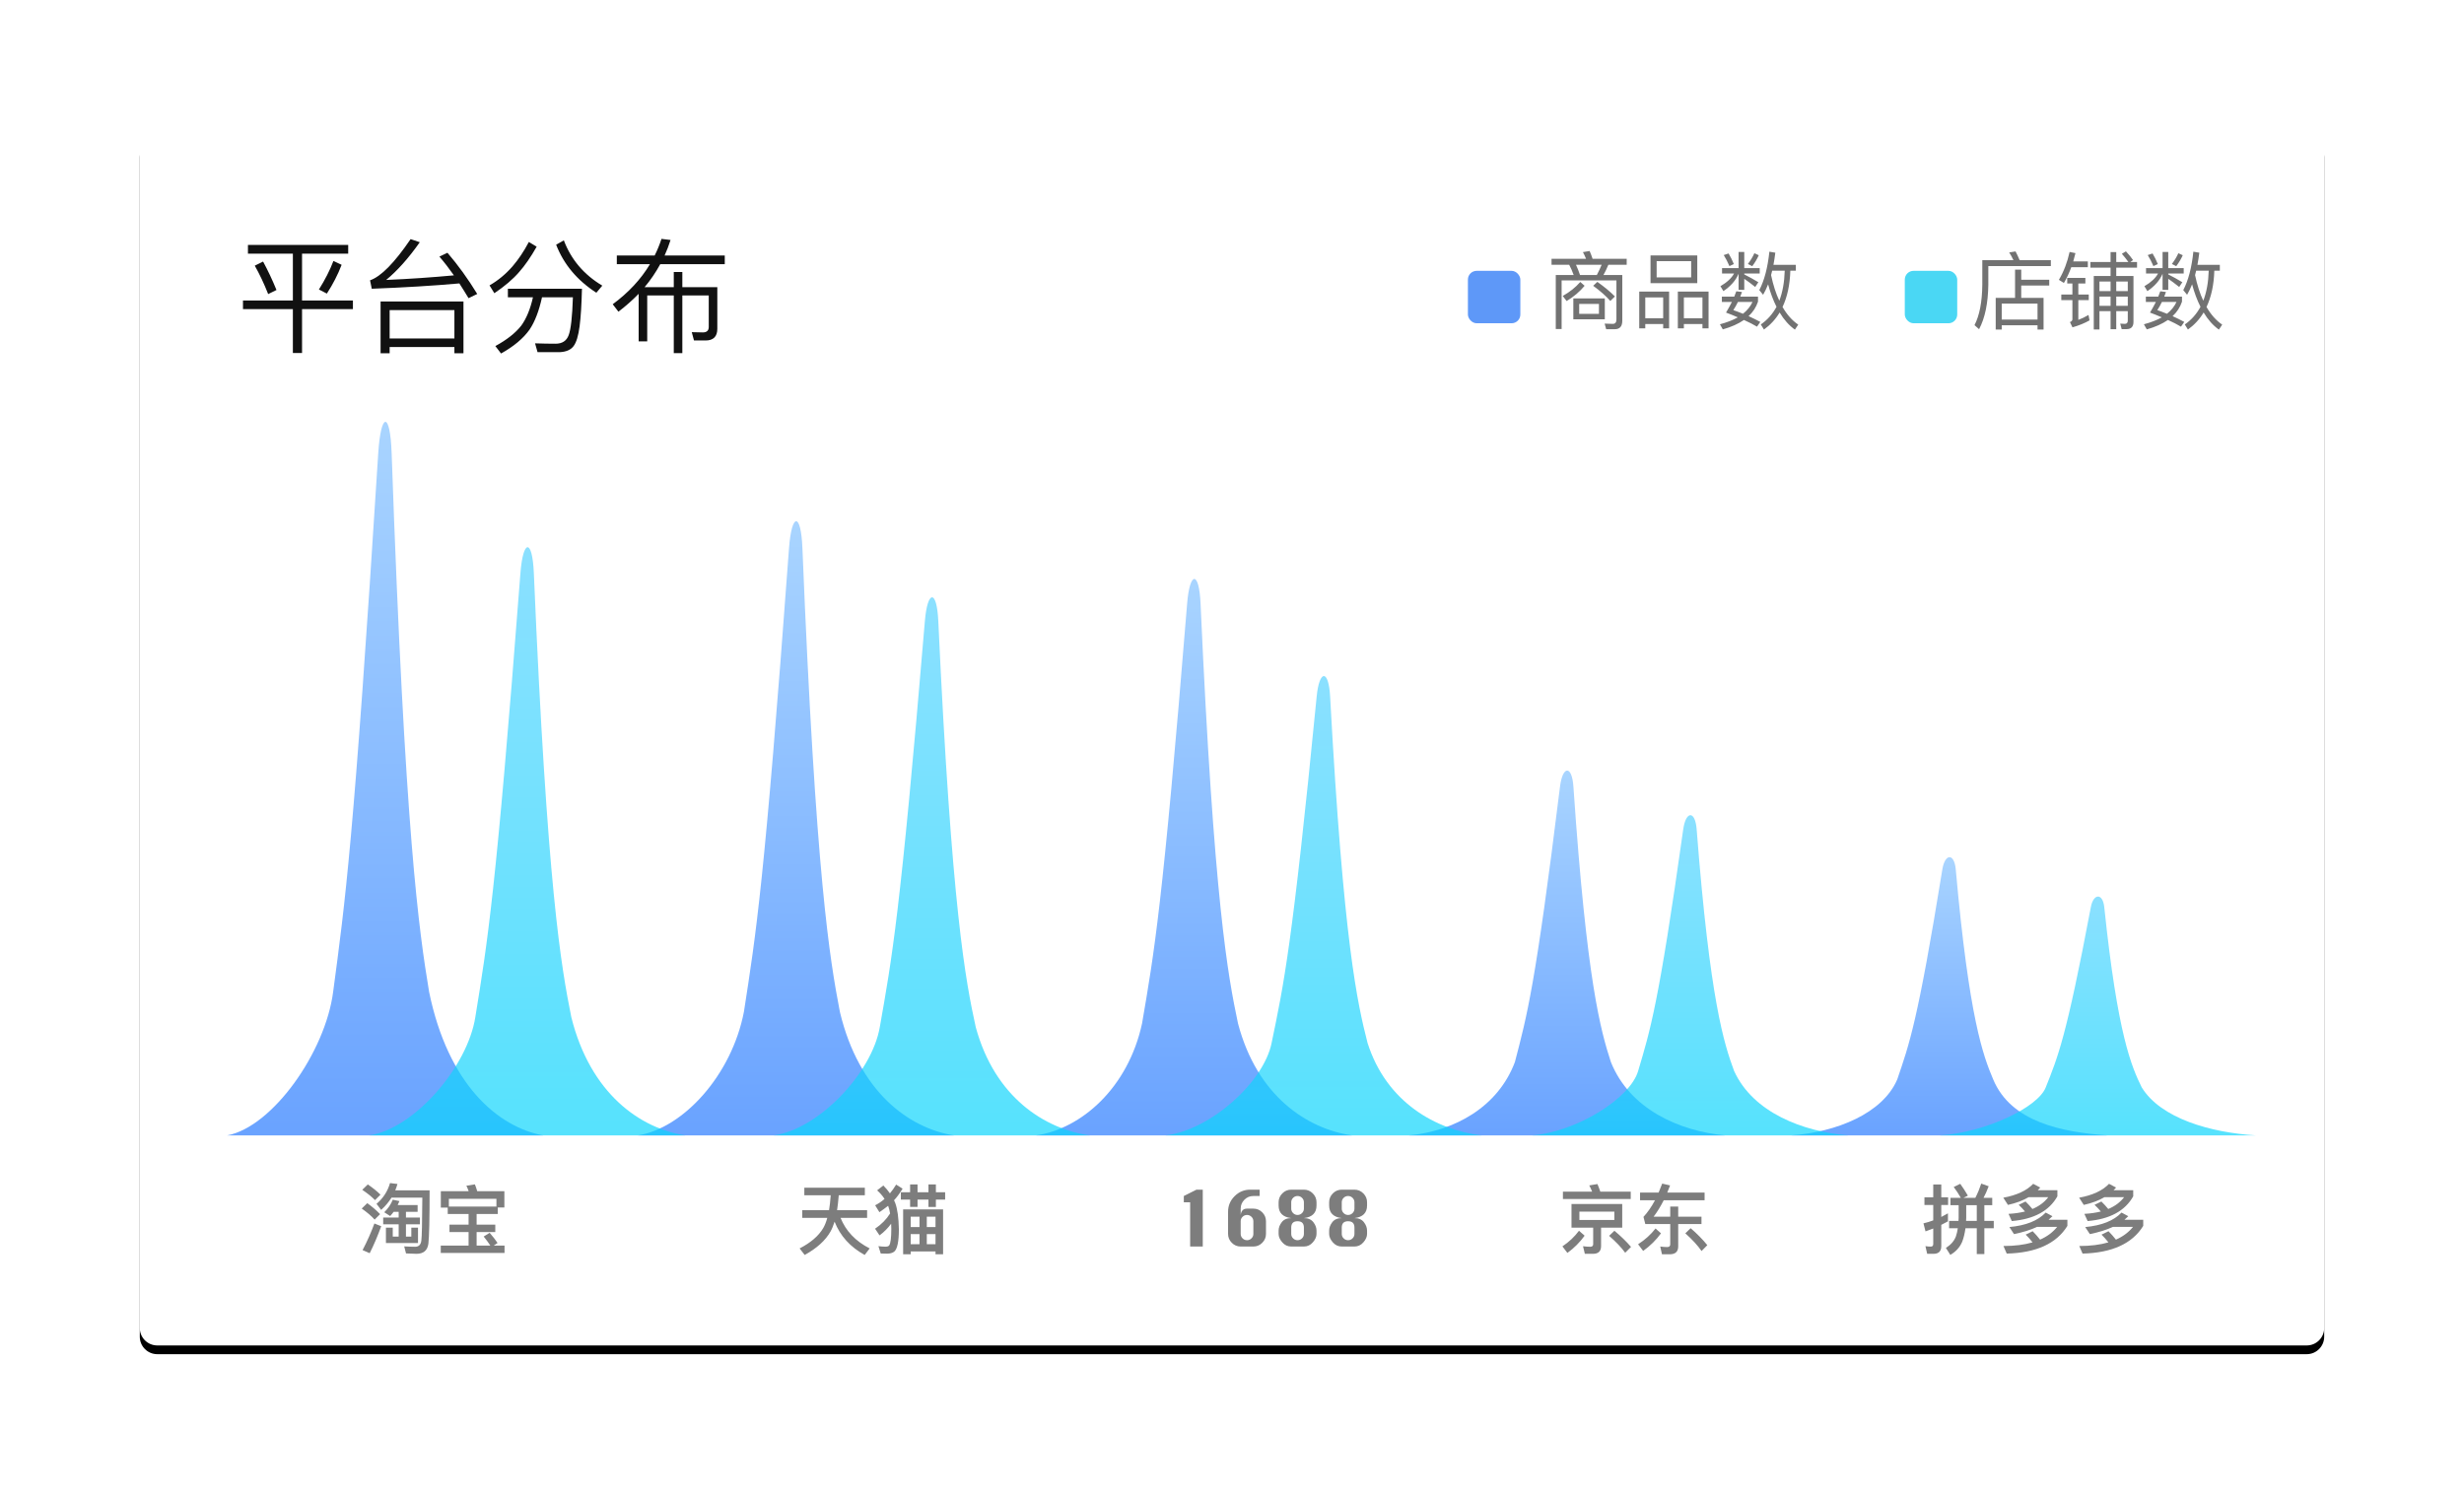 <?xml version="1.0" encoding="UTF-8"?>
<svg width="282px" height="171px" viewBox="0 0 282 171" version="1.1" xmlns="http://www.w3.org/2000/svg" xmlns:xlink="http://www.w3.org/1999/xlink">
    <!-- Generator: Sketch 50.2 (55047) - http://www.bohemiancoding.com/sketch -->
    <title>Slice 1</title>
    <desc>Created with Sketch.</desc>
    <defs>
        <path d="M2,0 L248,0 C249.105,-2.02906125e-16 250,0.895 250,2 L250,137 C250,138.105 249.105,139 248,139 L2,139 C0.895,139 1.3527075e-16,138.105 0,137 L0,2 C-1.3527075e-16,0.895 0.895,2.02906125e-16 2,0 Z" id="path-1"></path>
        <filter x="-9.8%" y="-16.9%" width="119.6%" height="135.3%" filterUnits="objectBoundingBox" id="filter-2">
            <feOffset dx="0" dy="1" in="SourceAlpha" result="shadowOffsetOuter1"></feOffset>
            <feGaussianBlur stdDeviation="8" in="shadowOffsetOuter1" result="shadowBlurOuter1"></feGaussianBlur>
            <feColorMatrix values="0 0 0 0 0.54   0 0 0 0 0.579   0 0 0 0 0.7  0 0 0 0.5 0" type="matrix" in="shadowBlurOuter1"></feColorMatrix>
        </filter>
        <linearGradient x1="50%" y1="0%" x2="50%" y2="100%" id="linearGradient-3">
            <stop stop-color="#83C2FF" offset="0%"></stop>
            <stop stop-color="#2578FF" offset="100%"></stop>
        </linearGradient>
        <linearGradient x1="50%" y1="0%" x2="50%" y2="100%" id="linearGradient-4">
            <stop stop-color="#57D2FF" offset="0%"></stop>
            <stop stop-color="#09D4FC" offset="100%"></stop>
        </linearGradient>
    </defs>
    <g id="Page-1" stroke="none" stroke-width="1" fill="none" fill-rule="evenodd">
        <g id="Group-148" transform="translate(16, 15)">
            <g id="Rectangle-14-Copy-14">
                <use fill="black" fill-opacity="1" filter="url(#filter-2)" xlink:href="#path-1"></use>
                <use fill="#FFFFFF" fill-rule="evenodd" xlink:href="#path-1"></use>
            </g>
            <path d="M12.377,13.038 L23.851,13.038 L23.851,14.032 L18.569,14.032 L18.569,19.399 L24.391,19.399 L24.391,20.379 L18.569,20.379 L18.569,25.406 L17.518,25.406 L17.518,20.379 L11.809,20.379 L11.809,19.399 L17.518,19.399 L17.518,14.032 L12.377,14.032 L12.377,13.038 Z M14.11,14.94 C14.649,15.934 15.161,17.014 15.643,18.192 L14.692,18.661 C14.209,17.44 13.698,16.36 13.158,15.409 L14.11,14.94 Z M22.161,14.869 L23.098,15.31 C22.672,16.431 22.104,17.525 21.409,18.604 L20.5,18.135 C21.196,17.028 21.749,15.949 22.161,14.869 Z M37.043,19.513 L37.043,25.434 L36.006,25.434 L36.006,24.724 L28.594,24.724 L28.594,25.434 L27.557,25.434 L27.557,19.513 L37.043,19.513 Z M28.594,23.744 L36.006,23.744 L36.006,20.493 L28.594,20.493 L28.594,23.744 Z M26.549,18.05 L26.35,17.085 C27.6,16.659 29.148,15.082 30.994,12.37 L32.044,12.725 C30.766,14.543 29.474,15.991 28.196,17.042 C30.923,16.928 33.507,16.744 35.949,16.517 C35.41,15.75 34.856,15.026 34.288,14.372 L35.211,13.932 C36.432,15.352 37.568,16.928 38.619,18.647 L37.625,19.129 C37.27,18.533 36.915,17.979 36.574,17.44 C33.578,17.709 30.241,17.908 26.549,18.05 Z M44.526,12.697 L45.421,13.236 C44.753,14.415 44.086,15.381 43.419,16.133 C42.709,16.957 41.757,17.766 40.579,18.561 L40.025,17.667 C40.99,17.113 41.871,16.389 42.652,15.494 C43.333,14.699 43.958,13.776 44.526,12.697 Z M44.995,19.03 L42.126,19.03 L42.126,18.05 L50.604,18.05 C50.561,19.825 50.476,21.259 50.334,22.353 C50.192,23.432 49.965,24.199 49.638,24.625 C49.326,25.037 48.815,25.264 48.105,25.306 L45.52,25.306 L45.236,24.298 C46.06,24.327 46.841,24.341 47.579,24.341 C48.346,24.341 48.843,24.014 49.084,23.361 C49.34,22.679 49.496,21.245 49.567,19.03 L46.031,19.03 C45.691,20.578 45.222,21.813 44.611,22.722 C43.887,23.744 42.794,24.653 41.345,25.463 L40.692,24.611 C41.999,23.901 42.993,23.12 43.66,22.268 C44.256,21.444 44.697,20.365 44.995,19.03 Z M48.531,12.512 C49.354,14.699 50.817,16.431 52.933,17.695 L52.251,18.505 C50.05,17.085 48.516,15.253 47.65,13.009 L48.531,12.512 Z M61.112,16.133 L62.092,16.133 L62.092,17.866 L66.096,17.866 L66.096,22.637 C66.096,23.517 65.642,23.972 64.761,23.972 L63.426,23.972 L63.171,23.02 L64.435,23.049 C64.889,23.049 65.116,22.836 65.116,22.424 L65.116,18.817 L62.092,18.817 L62.092,25.42 L61.112,25.42 L61.112,18.817 L58.073,18.817 L58.073,24.071 L57.093,24.071 L57.093,18.632 C56.383,19.357 55.616,20.038 54.779,20.677 L54.125,19.825 C55.929,18.49 57.349,16.971 58.385,15.239 L54.594,15.239 L54.594,14.245 L58.925,14.245 C59.237,13.62 59.493,12.995 59.706,12.342 L60.743,12.47 C60.544,13.094 60.317,13.691 60.061,14.245 L66.948,14.245 L66.948,15.239 L59.564,15.239 C59.053,16.176 58.456,17.056 57.775,17.866 L61.112,17.866 L61.112,16.133 Z" id="平台分布" fill="#111111"></path>
            <path d="M164.065,19.157 L167.667,19.157 L167.667,21.546 L164.065,21.546 L164.065,19.157 Z M166.997,20.924 L166.997,19.788 L164.735,19.788 L164.735,20.924 L166.997,20.924 Z M166.813,17.264 C167.609,17.827 168.279,18.38 168.822,18.934 L168.298,19.448 C167.822,18.905 167.172,18.322 166.337,17.711 L166.813,17.264 Z M165.929,13.73 C166.046,14.002 166.162,14.293 166.269,14.623 L170.172,14.623 L170.172,15.303 L168.075,15.303 C167.9,15.74 167.706,16.128 167.512,16.478 L169.667,16.478 L169.667,21.72 C169.667,22.361 169.376,22.681 168.813,22.681 L167.822,22.681 L167.648,22.041 L168.589,22.07 C168.861,22.07 168.997,21.895 168.997,21.565 L168.997,17.099 L162.725,17.099 L162.725,22.662 L162.055,22.662 L162.055,16.478 L164.104,16.478 C163.958,16.06 163.784,15.672 163.589,15.303 L161.57,15.303 L161.57,14.623 L165.521,14.623 C165.405,14.342 165.288,14.089 165.162,13.856 L165.929,13.73 Z M164.832,16.478 L166.754,16.478 C166.958,16.089 167.143,15.701 167.308,15.303 L164.366,15.303 C164.531,15.652 164.687,16.05 164.832,16.478 Z M164.861,17.274 L165.356,17.711 C164.803,18.38 164.114,18.963 163.298,19.458 L162.852,18.876 C163.648,18.429 164.318,17.895 164.861,17.274 Z M172.9,14.235 L178.25,14.235 L178.25,17.41 L172.9,17.41 L172.9,14.235 Z M177.551,16.749 L177.551,14.895 L173.599,14.895 L173.599,16.749 L177.551,16.749 Z M175.026,18.371 L175.026,22.584 L174.347,22.584 L174.347,22.089 L172.298,22.089 L172.298,22.584 L171.609,22.584 L171.609,18.371 L175.026,18.371 Z M172.298,21.429 L174.347,21.429 L174.347,19.041 L172.298,19.041 L172.298,21.429 Z M179.541,18.371 L179.541,22.584 L178.842,22.584 L178.842,22.089 L176.716,22.089 L176.716,22.584 L176.026,22.584 L176.026,18.371 L179.541,18.371 Z M176.716,21.429 L178.842,21.429 L178.842,19.041 L176.716,19.041 L176.716,21.429 Z M186.822,15.982 L186.696,16.487 C186.939,17.623 187.25,18.604 187.638,19.419 C188.017,18.439 188.22,17.293 188.259,15.982 L186.822,15.982 Z M187.318,20.118 C186.939,19.371 186.619,18.516 186.356,17.546 C186.182,17.992 185.987,18.39 185.784,18.74 L185.347,18.206 C185.92,17.118 186.308,15.652 186.502,13.808 L187.182,13.924 C187.123,14.419 187.046,14.885 186.968,15.313 L189.531,15.313 L189.531,15.982 L188.9,15.982 C188.852,17.604 188.551,18.992 188.007,20.138 C188.512,21.012 189.104,21.681 189.803,22.157 L189.424,22.73 C188.745,22.245 188.162,21.584 187.677,20.769 C187.211,21.546 186.609,22.196 185.881,22.72 L185.521,22.138 C186.279,21.613 186.871,20.944 187.318,20.118 Z M182.716,18.342 L183.366,18.419 C183.298,18.604 183.23,18.779 183.172,18.953 L185.201,18.953 L185.201,19.526 C184.987,20.167 184.628,20.72 184.123,21.186 C184.589,21.4 185.036,21.613 185.463,21.847 L185.085,22.39 C184.657,22.138 184.162,21.876 183.589,21.623 C182.949,22.07 182.143,22.429 181.172,22.701 L180.842,22.118 C181.638,21.905 182.327,21.643 182.89,21.322 C182.463,21.138 182.017,20.953 181.541,20.779 C181.793,20.351 182.017,19.953 182.211,19.565 L181.065,19.565 L181.065,18.953 L182.483,18.953 C182.57,18.74 182.648,18.536 182.716,18.342 Z M183.483,20.914 C183.968,20.526 184.337,20.07 184.57,19.565 L182.9,19.565 C182.745,19.895 182.57,20.206 182.376,20.497 C182.764,20.633 183.133,20.769 183.483,20.914 Z M181.832,14.012 C182.065,14.39 182.259,14.798 182.434,15.225 L181.929,15.458 C181.725,14.982 181.512,14.565 181.279,14.196 L181.832,14.012 Z M184.784,13.982 L185.288,14.215 C185.094,14.643 184.852,15.06 184.541,15.468 L184.046,15.215 C184.356,14.798 184.609,14.39 184.784,13.982 Z M181.085,15.691 L182.978,15.691 L182.978,13.837 L183.628,13.837 L183.628,15.691 L185.395,15.691 L185.395,16.303 L183.628,16.303 L183.628,16.41 C184.153,16.672 184.696,16.973 185.24,17.303 L184.881,17.847 C184.395,17.458 183.978,17.147 183.628,16.914 L183.628,18.177 L182.978,18.177 L182.978,16.332 C182.657,17.099 182.075,17.759 181.24,18.322 L180.9,17.759 C181.648,17.322 182.172,16.837 182.463,16.303 L181.085,16.303 L181.085,15.691 Z M214.619,15.866 L215.327,15.866 L215.327,17.021 L218.531,17.021 L218.531,17.681 L215.327,17.681 L215.327,19.099 L217.881,19.099 L217.881,22.72 L217.191,22.72 L217.191,22.235 L213.094,22.235 L213.094,22.72 L212.405,22.72 L212.405,19.099 L214.619,19.099 L214.619,15.866 Z M213.094,21.575 L217.191,21.575 L217.191,19.749 L213.094,19.749 L213.094,21.575 Z M214.677,13.779 C214.832,14.07 214.987,14.41 215.143,14.779 L218.716,14.779 L218.716,15.458 L211.56,15.458 L211.56,17.584 C211.531,19.701 211.182,21.4 210.502,22.681 L209.978,22.215 C210.551,21.109 210.852,19.565 210.871,17.584 L210.871,14.779 L214.434,14.779 C214.288,14.458 214.123,14.167 213.949,13.895 L214.677,13.779 Z M220.861,13.837 L221.531,13.973 C221.453,14.303 221.366,14.623 221.279,14.924 L222.949,14.924 L222.949,15.584 L221.055,15.584 C220.813,16.245 220.531,16.847 220.211,17.39 L219.638,17.031 C220.201,16.07 220.609,15.002 220.861,13.837 Z M220.589,16.808 L222.667,16.808 L222.667,17.448 L221.861,17.448 L221.861,18.711 L223.055,18.711 L223.055,19.351 L221.861,19.351 L221.861,21.613 C222.25,21.468 222.638,21.283 223.026,21.05 L223.143,21.672 C222.58,21.992 221.929,22.254 221.191,22.468 L220.9,21.866 C221.085,21.798 221.182,21.691 221.182,21.555 L221.182,19.351 L219.91,19.351 L219.91,18.711 L221.182,18.711 L221.182,17.448 L220.589,17.448 L220.589,16.808 Z M223.24,14.992 L225.551,14.992 L225.551,13.856 L226.201,13.856 L226.201,14.992 L227.589,14.992 C227.386,14.701 227.133,14.38 226.842,14.05 L227.308,13.769 C227.657,14.147 227.929,14.478 228.123,14.769 L227.813,14.992 L228.58,14.992 L228.58,15.633 L226.201,15.633 L226.201,16.594 L228.172,16.594 L228.172,21.847 C228.172,22.39 227.91,22.672 227.386,22.672 L226.822,22.672 L226.657,22.041 L227.182,22.07 C227.405,22.07 227.521,21.944 227.521,21.701 L227.521,20.613 L226.201,20.613 L226.201,22.681 L225.551,22.681 L225.551,20.613 L224.279,20.613 L224.279,22.711 L223.628,22.711 L223.628,16.594 L225.551,16.594 L225.551,15.633 L223.24,15.633 L223.24,14.992 Z M225.551,17.225 L224.279,17.225 L224.279,18.322 L225.551,18.322 L225.551,17.225 Z M224.279,18.944 L224.279,20.002 L225.551,20.002 L225.551,18.944 L224.279,18.944 Z M227.521,20.002 L227.521,18.944 L226.201,18.944 L226.201,20.002 L227.521,20.002 Z M227.521,18.322 L227.521,17.225 L226.201,17.225 L226.201,18.322 L227.521,18.322 Z M235.347,15.982 L235.22,16.487 C235.463,17.623 235.774,18.604 236.162,19.419 C236.541,18.439 236.745,17.293 236.784,15.982 L235.347,15.982 Z M235.842,20.118 C235.463,19.371 235.143,18.516 234.881,17.546 C234.706,17.992 234.512,18.39 234.308,18.74 L233.871,18.206 C234.444,17.118 234.832,15.652 235.026,13.808 L235.706,13.924 C235.648,14.419 235.57,14.885 235.492,15.313 L238.055,15.313 L238.055,15.982 L237.424,15.982 C237.376,17.604 237.075,18.992 236.531,20.138 C237.036,21.012 237.628,21.681 238.327,22.157 L237.949,22.73 C237.269,22.245 236.687,21.584 236.201,20.769 C235.735,21.546 235.133,22.196 234.405,22.72 L234.046,22.138 C234.803,21.613 235.395,20.944 235.842,20.118 Z M231.24,18.342 L231.89,18.419 C231.822,18.604 231.754,18.779 231.696,18.953 L233.725,18.953 L233.725,19.526 C233.512,20.167 233.153,20.72 232.648,21.186 C233.114,21.4 233.56,21.613 233.987,21.847 L233.609,22.39 C233.182,22.138 232.687,21.876 232.114,21.623 C231.473,22.07 230.667,22.429 229.696,22.701 L229.366,22.118 C230.162,21.905 230.852,21.643 231.415,21.322 C230.987,21.138 230.541,20.953 230.065,20.779 C230.318,20.351 230.541,19.953 230.735,19.565 L229.589,19.565 L229.589,18.953 L231.007,18.953 C231.094,18.74 231.172,18.536 231.24,18.342 Z M232.007,20.914 C232.492,20.526 232.861,20.07 233.094,19.565 L231.424,19.565 C231.269,19.895 231.094,20.206 230.9,20.497 C231.288,20.633 231.657,20.769 232.007,20.914 Z M230.356,14.012 C230.589,14.39 230.784,14.798 230.958,15.225 L230.453,15.458 C230.25,14.982 230.036,14.565 229.803,14.196 L230.356,14.012 Z M233.308,13.982 L233.813,14.215 C233.619,14.643 233.376,15.06 233.065,15.468 L232.57,15.215 C232.881,14.798 233.133,14.39 233.308,13.982 Z M229.609,15.691 L231.502,15.691 L231.502,13.837 L232.153,13.837 L232.153,15.691 L233.92,15.691 L233.92,16.303 L232.153,16.303 L232.153,16.41 C232.677,16.672 233.22,16.973 233.764,17.303 L233.405,17.847 C232.92,17.458 232.502,17.147 232.153,16.914 L232.153,18.177 L231.502,18.177 L231.502,16.332 C231.182,17.099 230.599,17.759 229.764,18.322 L229.424,17.759 C230.172,17.322 230.696,16.837 230.987,16.303 L229.609,16.303 L229.609,15.691 Z" id="商品数-店铺数" fill="#727272"></path>
            <rect id="Rectangle-19" fill="#5E98F8" x="152" y="16" width="6" height="6" rx="1"></rect>
            <rect id="Rectangle-19-Copy-8" fill="#4AD7F4" x="202" y="16" width="6" height="6" rx="1"></rect>
            <path d="M26.094,120.571 C26.667,120.962 27.153,121.352 27.544,121.743 L26.919,122.368 C26.572,122.003 26.086,121.613 25.461,121.187 L26.094,120.571 Z M26.033,122.715 C26.615,123.132 27.101,123.557 27.5,123.973 L26.875,124.598 C26.528,124.199 26.033,123.783 25.4,123.331 L26.033,122.715 Z M26.849,125.041 L27.63,125.353 C27.231,126.447 26.797,127.48 26.311,128.443 L25.495,128.087 C26.016,127.098 26.467,126.082 26.849,125.041 Z M29.054,123.704 C28.932,123.878 28.793,124.034 28.655,124.19 L27.978,123.756 C28.438,123.305 28.759,122.819 28.95,122.316 L29.713,122.481 C29.644,122.637 29.583,122.793 29.514,122.932 L31.796,122.932 L31.796,123.704 L30.46,123.704 L30.46,124.364 L32.057,124.364 L32.057,125.136 L30.46,125.136 L30.46,126.542 L31.076,126.542 L31.076,125.518 L31.84,125.518 L31.84,127.28 L28.169,127.28 L28.169,125.518 L28.95,125.518 L28.95,126.542 L29.627,126.542 L29.627,125.136 L27.856,125.136 L27.856,124.364 L29.627,124.364 L29.627,123.704 L29.054,123.704 Z M28.637,120.415 L29.488,120.519 C29.418,120.78 29.332,121.023 29.236,121.248 L33.168,121.248 C33.168,124.546 33.116,126.586 33.029,127.358 C32.925,128.122 32.473,128.513 31.666,128.513 C31.432,128.513 31.033,128.495 30.469,128.469 L30.26,127.662 C30.746,127.688 31.163,127.705 31.519,127.705 C31.927,127.705 32.161,127.471 32.222,127.002 C32.283,126.534 32.317,124.893 32.335,122.081 L28.811,122.081 C28.481,122.602 28.09,123.071 27.622,123.487 L27.092,122.793 C27.856,122.151 28.368,121.352 28.637,120.415 Z M37.629,123.956 L35.242,123.956 L35.242,123.227 L34.452,123.227 L34.452,121.344 L37.638,121.344 C37.559,121.118 37.473,120.91 37.377,120.719 L38.349,120.563 C38.445,120.797 38.532,121.057 38.618,121.344 L41.725,121.344 L41.725,123.21 L40.97,123.21 L40.97,123.956 L38.549,123.956 L38.549,125.171 L40.684,125.171 L40.684,126.022 L38.549,126.022 L38.549,127.575 L40.12,127.575 C39.912,127.254 39.66,126.907 39.356,126.534 L40.042,126.109 C40.424,126.551 40.727,126.942 40.944,127.272 L40.502,127.575 L41.743,127.575 L41.743,128.417 L34.444,128.417 L34.444,127.575 L37.629,127.575 L37.629,126.022 L35.442,126.022 L35.442,125.171 L37.629,125.171 L37.629,123.956 Z M35.372,123.106 L40.814,123.106 L40.814,122.22 L35.372,122.22 L35.372,123.106 Z" id="淘宝" fill="#7D7D7D"></path>
            <path d="M75.818,123.522 L78.882,123.522 C78.969,123.001 79.029,122.437 79.073,121.812 L76.053,121.812 L76.053,120.944 L82.979,120.944 L82.979,121.812 L79.993,121.812 C79.941,122.446 79.88,123.019 79.802,123.522 L83.239,123.522 L83.239,124.399 L80.201,124.399 C80.809,125.909 81.92,127.072 83.534,127.896 L82.961,128.643 C81.303,127.732 80.158,126.464 79.516,124.833 C79.377,125.267 79.229,125.64 79.056,125.952 C78.474,126.985 77.485,127.879 76.096,128.643 L75.514,127.896 C76.782,127.245 77.676,126.473 78.205,125.588 C78.396,125.267 78.552,124.867 78.682,124.399 L75.818,124.399 L75.818,123.522 Z M91.935,123.427 L91.935,128.565 L91.068,128.565 L91.068,128.244 L88.229,128.244 L88.229,128.565 L87.362,128.565 L87.362,123.427 L91.935,123.427 Z M88.229,127.41 L89.236,127.41 L89.236,126.256 L88.229,126.256 L88.229,127.41 Z M90.069,127.41 L91.068,127.41 L91.068,126.256 L90.069,126.256 L90.069,127.41 Z M88.229,125.449 L89.236,125.449 L89.236,124.26 L88.229,124.26 L88.229,125.449 Z M90.069,124.26 L90.069,125.449 L91.068,125.449 L91.068,124.26 L90.069,124.26 Z M88.16,120.571 L89.011,120.571 L89.011,121.465 L90.26,121.465 L90.26,120.571 L91.111,120.571 L91.111,121.465 L92.17,121.465 L92.17,122.307 L91.111,122.307 L91.111,123.149 L90.26,123.149 L90.26,122.307 L89.011,122.307 L89.011,123.14 L88.16,123.14 L88.16,122.307 L87.101,122.307 L87.101,121.465 L88.16,121.465 L88.16,120.571 Z M86.563,120.589 L87.301,121.057 C86.971,121.595 86.65,122.038 86.32,122.385 C86.372,122.489 86.415,122.593 86.459,122.698 C86.711,123.392 86.849,124.39 86.875,125.692 C86.875,127.115 86.693,127.966 86.346,128.261 C86.138,128.417 85.869,128.495 85.53,128.495 C85.226,128.495 84.983,128.487 84.801,128.478 L84.532,127.636 C84.81,127.671 85.079,127.697 85.331,127.697 C85.556,127.697 85.695,127.645 85.765,127.549 C85.921,127.341 86.008,126.707 86.008,125.649 C86.008,125.44 85.999,125.241 85.99,125.067 C85.608,125.588 85.166,126.03 84.662,126.404 L84.15,125.64 C84.879,125.145 85.452,124.564 85.869,123.895 C85.817,123.574 85.747,123.296 85.66,123.062 C85.652,123.045 85.643,123.027 85.643,123.019 C85.357,123.244 85.027,123.487 84.645,123.748 L84.159,122.958 C84.523,122.776 84.888,122.533 85.235,122.229 C85.001,121.864 84.714,121.543 84.385,121.248 L85.096,120.693 C85.391,120.988 85.643,121.292 85.851,121.595 C86.094,121.3 86.337,120.962 86.563,120.589 Z" id="天猫" fill="#7D7D7D"></path>
            <path d="M163.855,122.81 L169.661,122.81 L169.661,125.518 L167.24,125.518 L167.24,127.627 C167.24,128.218 166.927,128.513 166.32,128.513 L165.383,128.513 L165.174,127.645 C165.469,127.679 165.747,127.705 166.008,127.705 C166.224,127.705 166.337,127.601 166.337,127.402 L166.337,125.518 L163.855,125.518 L163.855,122.81 Z M168.759,124.642 L168.759,123.687 L164.758,123.687 L164.758,124.642 L168.759,124.642 Z M166.823,120.528 C166.936,120.788 167.049,121.083 167.153,121.396 L170.634,121.396 L170.634,122.238 L162.874,122.238 L162.874,121.396 L166.216,121.396 C166.112,121.135 166.008,120.901 165.886,120.684 L166.823,120.528 Z M168.767,125.874 C169.514,126.499 170.147,127.115 170.668,127.723 L170,128.391 C169.566,127.792 168.958,127.15 168.16,126.456 L168.767,125.874 Z M164.714,125.874 L165.357,126.438 C164.818,127.185 164.168,127.844 163.386,128.409 L162.814,127.662 C163.569,127.159 164.202,126.56 164.714,125.874 Z M171.701,121.5 L173.827,121.5 C173.966,121.17 174.105,120.832 174.235,120.476 L175.138,120.684 C175.034,120.962 174.921,121.24 174.817,121.5 L179.087,121.5 L179.087,122.385 L174.409,122.385 C174.053,123.088 173.671,123.713 173.255,124.26 L175.155,124.26 L175.155,123.106 L176.067,123.106 L176.067,124.26 L178.731,124.26 L178.731,125.102 L176.067,125.102 L176.067,127.662 C176.067,128.261 175.746,128.565 175.112,128.565 L174.209,128.565 L174.01,127.679 C174.287,127.714 174.557,127.74 174.8,127.74 C175.034,127.74 175.155,127.636 175.155,127.436 L175.155,125.102 L172.3,125.102 L172.092,124.286 C172.56,123.783 173.003,123.149 173.411,122.385 L171.701,122.385 L171.701,121.5 Z M173.472,125.614 L174.097,126.169 C173.541,126.933 172.864,127.601 172.057,128.183 L171.475,127.419 C172.274,126.907 172.933,126.308 173.472,125.614 Z M177.49,125.579 C178.245,126.23 178.879,126.881 179.399,127.523 L178.74,128.192 C178.306,127.567 177.69,126.89 176.883,126.169 L177.49,125.579 Z" id="京东" fill="#7D7D7D"></path>
            <path d="M120.21,127.679 L120.21,122.614 L119.485,122.614 L119.485,121.896 L120.932,121.17 L121.654,121.17 L121.654,127.679 L120.21,127.679 Z M127.445,126.235 L127.445,124.784 C127.445,124.587 127.373,124.419 127.23,124.277 C127.086,124.136 126.916,124.065 126.72,124.065 C126.521,124.065 126.35,124.136 126.208,124.277 C126.065,124.419 125.994,124.587 125.994,124.784 L125.994,126.235 C125.994,126.43 126.065,126.598 126.206,126.74 C126.347,126.883 126.518,126.954 126.72,126.954 C126.921,126.954 127.092,126.883 127.233,126.74 C127.375,126.598 127.445,126.43 127.445,126.235 Z M125.994,124.065 C126.023,123.821 126.099,123.639 126.22,123.52 C126.34,123.4 126.507,123.34 126.72,123.34 L127.445,123.34 C127.841,123.34 128.18,123.482 128.464,123.765 C128.748,124.049 128.889,124.389 128.889,124.784 L128.889,126.235 C128.889,126.626 128.748,126.965 128.464,127.251 C128.18,127.537 127.841,127.679 127.445,127.679 L125.994,127.679 C125.599,127.679 125.259,127.537 124.975,127.251 C124.692,126.965 124.55,126.626 124.55,126.235 L124.55,123.699 C124.55,123.008 124.799,122.413 125.297,121.916 C125.796,121.419 126.39,121.17 127.079,121.17 L128.164,121.17 L128.164,121.896 L127.445,121.896 C127.045,121.896 126.703,122.038 126.42,122.323 C126.136,122.608 125.994,122.947 125.994,123.34 L125.994,124.065 Z M133.229,124.425 C133.71,124.425 134.071,124.581 134.312,124.893 C134.553,125.205 134.673,125.53 134.673,125.869 L134.673,126.235 C134.673,126.554 134.534,126.874 134.256,127.196 C133.978,127.518 133.636,127.679 133.229,127.679 L131.778,127.679 C131.371,127.679 131.029,127.518 130.751,127.196 C130.473,126.874 130.334,126.554 130.334,126.235 L130.334,125.869 C130.334,125.53 130.453,125.205 130.693,124.893 C130.933,124.581 131.294,124.425 131.778,124.425 C131.299,124.368 130.938,124.219 130.696,123.977 C130.455,123.735 130.334,123.403 130.334,122.98 L130.334,122.614 C130.334,122.221 130.476,121.882 130.759,121.597 C131.043,121.312 131.382,121.17 131.778,121.17 L133.229,121.17 C133.625,121.17 133.964,121.312 134.248,121.597 C134.531,121.882 134.673,122.221 134.673,122.614 L134.673,122.98 C134.673,123.403 134.553,123.735 134.312,123.977 C134.071,124.219 133.71,124.368 133.229,124.425 Z M133.229,123.34 L133.229,122.614 C133.229,122.418 133.157,122.249 133.014,122.107 C132.87,121.966 132.7,121.896 132.503,121.896 C132.305,121.896 132.134,121.966 131.992,122.107 C131.849,122.249 131.778,122.418 131.778,122.614 L131.778,123.34 C131.778,123.537 131.849,123.707 131.992,123.85 C132.134,123.994 132.305,124.065 132.503,124.065 C132.7,124.065 132.87,123.994 133.014,123.85 C133.157,123.707 133.229,123.537 133.229,123.34 Z M133.229,126.235 L133.229,125.51 C133.229,125.026 132.987,124.784 132.503,124.784 C132.02,124.784 131.778,125.026 131.778,125.51 L131.778,126.235 C131.778,126.432 131.849,126.601 131.992,126.742 C132.134,126.883 132.305,126.954 132.503,126.954 C132.7,126.954 132.87,126.883 133.014,126.742 C133.157,126.601 133.229,126.432 133.229,126.235 Z M139.013,124.425 C139.494,124.425 139.855,124.581 140.096,124.893 C140.337,125.205 140.457,125.53 140.457,125.869 L140.457,126.235 C140.457,126.554 140.318,126.874 140.04,127.196 C139.762,127.518 139.42,127.679 139.013,127.679 L137.562,127.679 C137.155,127.679 136.813,127.518 136.535,127.196 C136.257,126.874 136.118,126.554 136.118,126.235 L136.118,125.869 C136.118,125.53 136.237,125.205 136.477,124.893 C136.717,124.581 137.078,124.425 137.562,124.425 C137.083,124.368 136.722,124.219 136.48,123.977 C136.238,123.735 136.118,123.403 136.118,122.98 L136.118,122.614 C136.118,122.221 136.259,121.882 136.543,121.597 C136.827,121.312 137.166,121.17 137.562,121.17 L139.013,121.17 C139.408,121.17 139.748,121.312 140.032,121.597 C140.315,121.882 140.457,122.221 140.457,122.614 L140.457,122.98 C140.457,123.403 140.337,123.735 140.096,123.977 C139.855,124.219 139.494,124.368 139.013,124.425 Z M139.013,123.34 L139.013,122.614 C139.013,122.418 138.941,122.249 138.798,122.107 C138.654,121.966 138.484,121.896 138.287,121.896 C138.088,121.896 137.918,121.966 137.775,122.107 C137.633,122.249 137.562,122.418 137.562,122.614 L137.562,123.34 C137.562,123.537 137.633,123.707 137.775,123.85 C137.918,123.994 138.088,124.065 138.287,124.065 C138.484,124.065 138.654,123.994 138.798,123.85 C138.941,123.707 139.013,123.537 139.013,123.34 Z M139.013,126.235 L139.013,125.51 C139.013,125.026 138.771,124.784 138.287,124.784 C137.804,124.784 137.562,125.026 137.562,125.51 L137.562,126.235 C137.562,126.432 137.633,126.601 137.775,126.742 C137.918,126.883 138.088,126.954 138.287,126.954 C138.484,126.954 138.654,126.883 138.798,126.742 C138.941,126.601 139.013,126.432 139.013,126.235 Z" id="1688" fill="#7D7D7D"></path>
            <path d="M225.171,114.959 L189.008,114.959 C194.192,114.581 199.469,112.442 201.135,108.555 C202.521,104.497 203.47,101.982 206.296,84.52 C206.596,82.669 207.662,82.62 207.833,84.52 C209.362,101.6 210.965,105.826 212.119,108.555 C214.168,113.449 219.987,114.581 225.171,114.959 Z" id="Combined-Shape-Copy-40" fill="url(#linearGradient-3)" opacity="0.687"></path>
            <path d="M181.414,114.959 L145.251,114.959 C150.435,114.464 155.427,111.748 157.378,106.561 C158.764,101.239 159.712,97.942 162.539,75.044 C162.838,72.617 163.905,72.553 164.075,75.044 C165.605,97.441 167.207,102.983 168.362,106.561 C170.541,111.991 176.23,114.464 181.414,114.959 Z" id="Combined-Shape-Copy-41" fill="url(#linearGradient-3)" opacity="0.687"></path>
            <path d="M138.741,114.959 L102.578,114.959 C107.762,114.203 113.108,109.515 114.705,102.151 C116.091,94.034 117.039,89.004 119.866,54.082 C120.165,50.38 121.232,50.281 121.402,54.082 C122.932,88.241 124.535,96.693 125.689,102.151 C127.868,110.433 133.557,114.203 138.741,114.959 Z" id="Combined-Shape-Copy-42" fill="url(#linearGradient-3)" opacity="0.687"></path>
            <path d="M93.176,114.959 L57.012,114.959 C62.196,114.125 67.731,108.077 69.139,100.822 C70.525,91.863 71.474,86.311 74.3,47.764 C74.6,43.678 75.666,43.57 75.837,47.764 C77.366,85.469 78.969,94.797 80.124,100.822 C82.303,109.963 87.991,114.125 93.176,114.959 Z" id="Combined-Shape-Copy-43" fill="url(#linearGradient-3)" opacity="0.687"></path>
            <path d="M46.163,114.959 L10,114.959 C15.184,113.99 21.233,105.431 22.127,98.535 C23.513,88.127 24.461,81.677 27.288,36.895 C27.587,32.148 28.654,32.022 28.824,36.895 C30.354,80.698 31.957,91.536 33.111,98.535 C35.29,109.155 40.979,113.99 46.163,114.959 Z" id="Combined-Shape-Copy-44" fill="url(#linearGradient-3)" opacity="0.687"></path>
            <path d="M62.437,114.959 L26.273,114.959 C31.458,114.16 37.506,107.105 38.4,101.42 C39.786,92.84 40.735,87.524 43.561,50.609 C43.861,46.696 44.928,46.592 45.098,50.609 C46.627,86.717 48.23,95.651 49.385,101.42 C51.564,110.174 57.253,114.16 62.437,114.959 Z" id="Combined-Shape-Copy-54" fill="url(#linearGradient-4)" opacity="0.687"></path>
            <path d="M108.726,114.959 L72.562,114.959 C77.747,114.228 83.795,107.774 84.689,102.574 C86.075,94.725 87.024,89.861 89.85,56.092 C90.15,52.512 91.217,52.417 91.387,56.092 C92.916,89.123 94.519,97.296 95.674,102.574 C97.853,110.582 103.542,114.228 108.726,114.959 Z" id="Combined-Shape-Copy-55" fill="url(#linearGradient-4)" opacity="0.687"></path>
            <path d="M153.568,114.959 L117.405,114.959 C122.589,114.335 128.638,108.826 129.532,104.386 C130.918,97.686 131.866,93.534 134.693,64.707 C134.992,61.651 136.059,61.57 136.229,64.707 C137.759,92.904 139.362,99.881 140.516,104.386 C142.695,111.223 148.384,114.335 153.568,114.959 Z" id="Combined-Shape-Copy-56" fill="url(#linearGradient-4)" opacity="0.687"></path>
            <path d="M195.518,114.959 L159.354,114.959 C164.539,114.524 170.587,110.683 171.481,107.588 C172.867,102.917 173.816,100.023 176.642,79.926 C176.942,77.795 178.008,77.739 178.179,79.926 C179.708,99.584 181.311,104.447 182.466,107.588 C184.645,112.354 190.333,114.524 195.518,114.959 Z" id="Combined-Shape-Copy-57" fill="url(#linearGradient-4)" opacity="0.687"></path>
            <path d="M242.168,114.959 L206.005,114.959 C211.189,114.635 217.238,111.77 218.132,109.461 C219.518,105.977 220.466,103.818 223.293,88.828 C223.592,87.239 224.659,87.197 224.829,88.828 C226.359,103.491 227.962,107.118 229.116,109.461 C231.295,113.016 236.984,114.635 242.168,114.959 Z" id="Combined-Shape-Copy-58" fill="url(#linearGradient-4)" opacity="0.687"></path>
            <path d="M208.345,120.502 C208.641,120.91 208.936,121.361 209.222,121.856 L208.71,122.107 L210.073,122.107 C210.333,121.604 210.559,121.057 210.75,120.476 L211.6,120.78 C211.418,121.274 211.218,121.717 211.01,122.107 L212.008,122.107 L212.008,122.949 L211.105,122.949 L211.105,124.746 L212.182,124.746 L212.182,125.588 L211.105,125.588 L211.105,128.539 L210.238,128.539 L210.238,125.588 L208.944,125.588 C208.858,126.195 208.736,126.716 208.562,127.15 C208.285,127.784 207.833,128.278 207.208,128.634 L206.705,127.836 C207.261,127.489 207.642,127.055 207.842,126.542 C207.938,126.265 208.016,125.944 208.068,125.588 L207.07,125.588 L207.07,124.746 L208.146,124.746 L208.163,124.373 L208.163,122.949 L207.226,122.949 L207.226,122.107 L208.415,122.107 C208.155,121.656 207.885,121.24 207.599,120.866 L208.345,120.502 Z M209.014,124.746 L210.238,124.746 L210.238,122.949 L209.031,122.949 L209.031,124.373 L209.014,124.746 Z M206.939,123.878 L206.939,124.798 C206.688,124.937 206.436,125.067 206.176,125.197 L206.176,127.627 C206.176,128.218 205.881,128.513 205.29,128.513 L204.561,128.513 L204.362,127.636 C204.579,127.671 204.787,127.688 204.978,127.688 C205.16,127.688 205.256,127.584 205.256,127.393 L205.256,125.614 C204.961,125.727 204.665,125.839 204.37,125.944 L204.136,125.024 C204.518,124.937 204.891,124.824 205.256,124.685 L205.256,122.923 L204.249,122.923 L204.249,122.047 L205.256,122.047 L205.256,120.58 L206.176,120.58 L206.176,122.047 L206.957,122.047 L206.957,122.923 L206.176,122.923 L206.176,124.295 C206.436,124.164 206.688,124.026 206.939,123.878 Z M216.695,120.502 L217.502,120.927 C217.407,121.031 217.311,121.135 217.216,121.231 L219.464,121.231 L219.464,121.934 C218.526,123.6 216.79,124.546 214.247,124.763 L213.874,123.939 C214.568,123.904 215.193,123.809 215.757,123.67 C215.523,123.383 215.28,123.132 215.037,122.906 L215.818,122.524 C216.096,122.793 216.356,123.079 216.608,123.383 C217.372,123.062 217.979,122.611 218.422,122.029 L216.174,122.029 C215.506,122.42 214.716,122.715 213.805,122.915 L213.275,122.09 C214.803,121.812 215.948,121.283 216.695,120.502 Z M216.634,125.926 C216.929,126.221 217.207,126.542 217.485,126.89 C218.292,126.534 218.943,126.048 219.437,125.432 L217.137,125.432 C216.391,125.779 215.514,126.048 214.499,126.256 L213.97,125.449 C215.862,125.275 217.242,124.72 218.127,123.791 L218.899,124.208 C218.76,124.347 218.613,124.486 218.457,124.616 L220.609,124.616 L220.609,125.319 C219.359,127.341 217.051,128.4 213.666,128.487 L213.293,127.619 C214.568,127.619 215.679,127.48 216.625,127.202 C216.365,126.872 216.105,126.577 215.836,126.317 L216.634,125.926 Z M225.374,120.502 L226.181,120.927 C226.086,121.031 225.99,121.135 225.895,121.231 L228.143,121.231 L228.143,121.934 C227.205,123.6 225.469,124.546 222.926,124.763 L222.553,123.939 C223.248,123.904 223.873,123.809 224.437,123.67 C224.202,123.383 223.959,123.132 223.716,122.906 L224.497,122.524 C224.775,122.793 225.036,123.079 225.287,123.383 C226.051,123.062 226.659,122.611 227.101,122.029 L224.853,122.029 C224.185,122.42 223.395,122.715 222.484,122.915 L221.954,122.09 C223.482,121.812 224.628,121.283 225.374,120.502 Z M225.313,125.926 C225.608,126.221 225.886,126.542 226.164,126.89 C226.971,126.534 227.622,126.048 228.117,125.432 L225.817,125.432 C225.07,125.779 224.194,126.048 223.178,126.256 L222.649,125.449 C224.541,125.275 225.921,124.72 226.806,123.791 L227.579,124.208 C227.44,124.347 227.292,124.486 227.136,124.616 L229.288,124.616 L229.288,125.319 C228.039,127.341 225.73,128.4 222.345,128.487 L221.972,127.619 C223.248,127.619 224.359,127.48 225.305,127.202 C225.044,126.872 224.784,126.577 224.515,126.317 L225.313,125.926 Z" id="拼多多" fill="#7D7D7D"></path>
        </g>
    </g>
</svg>